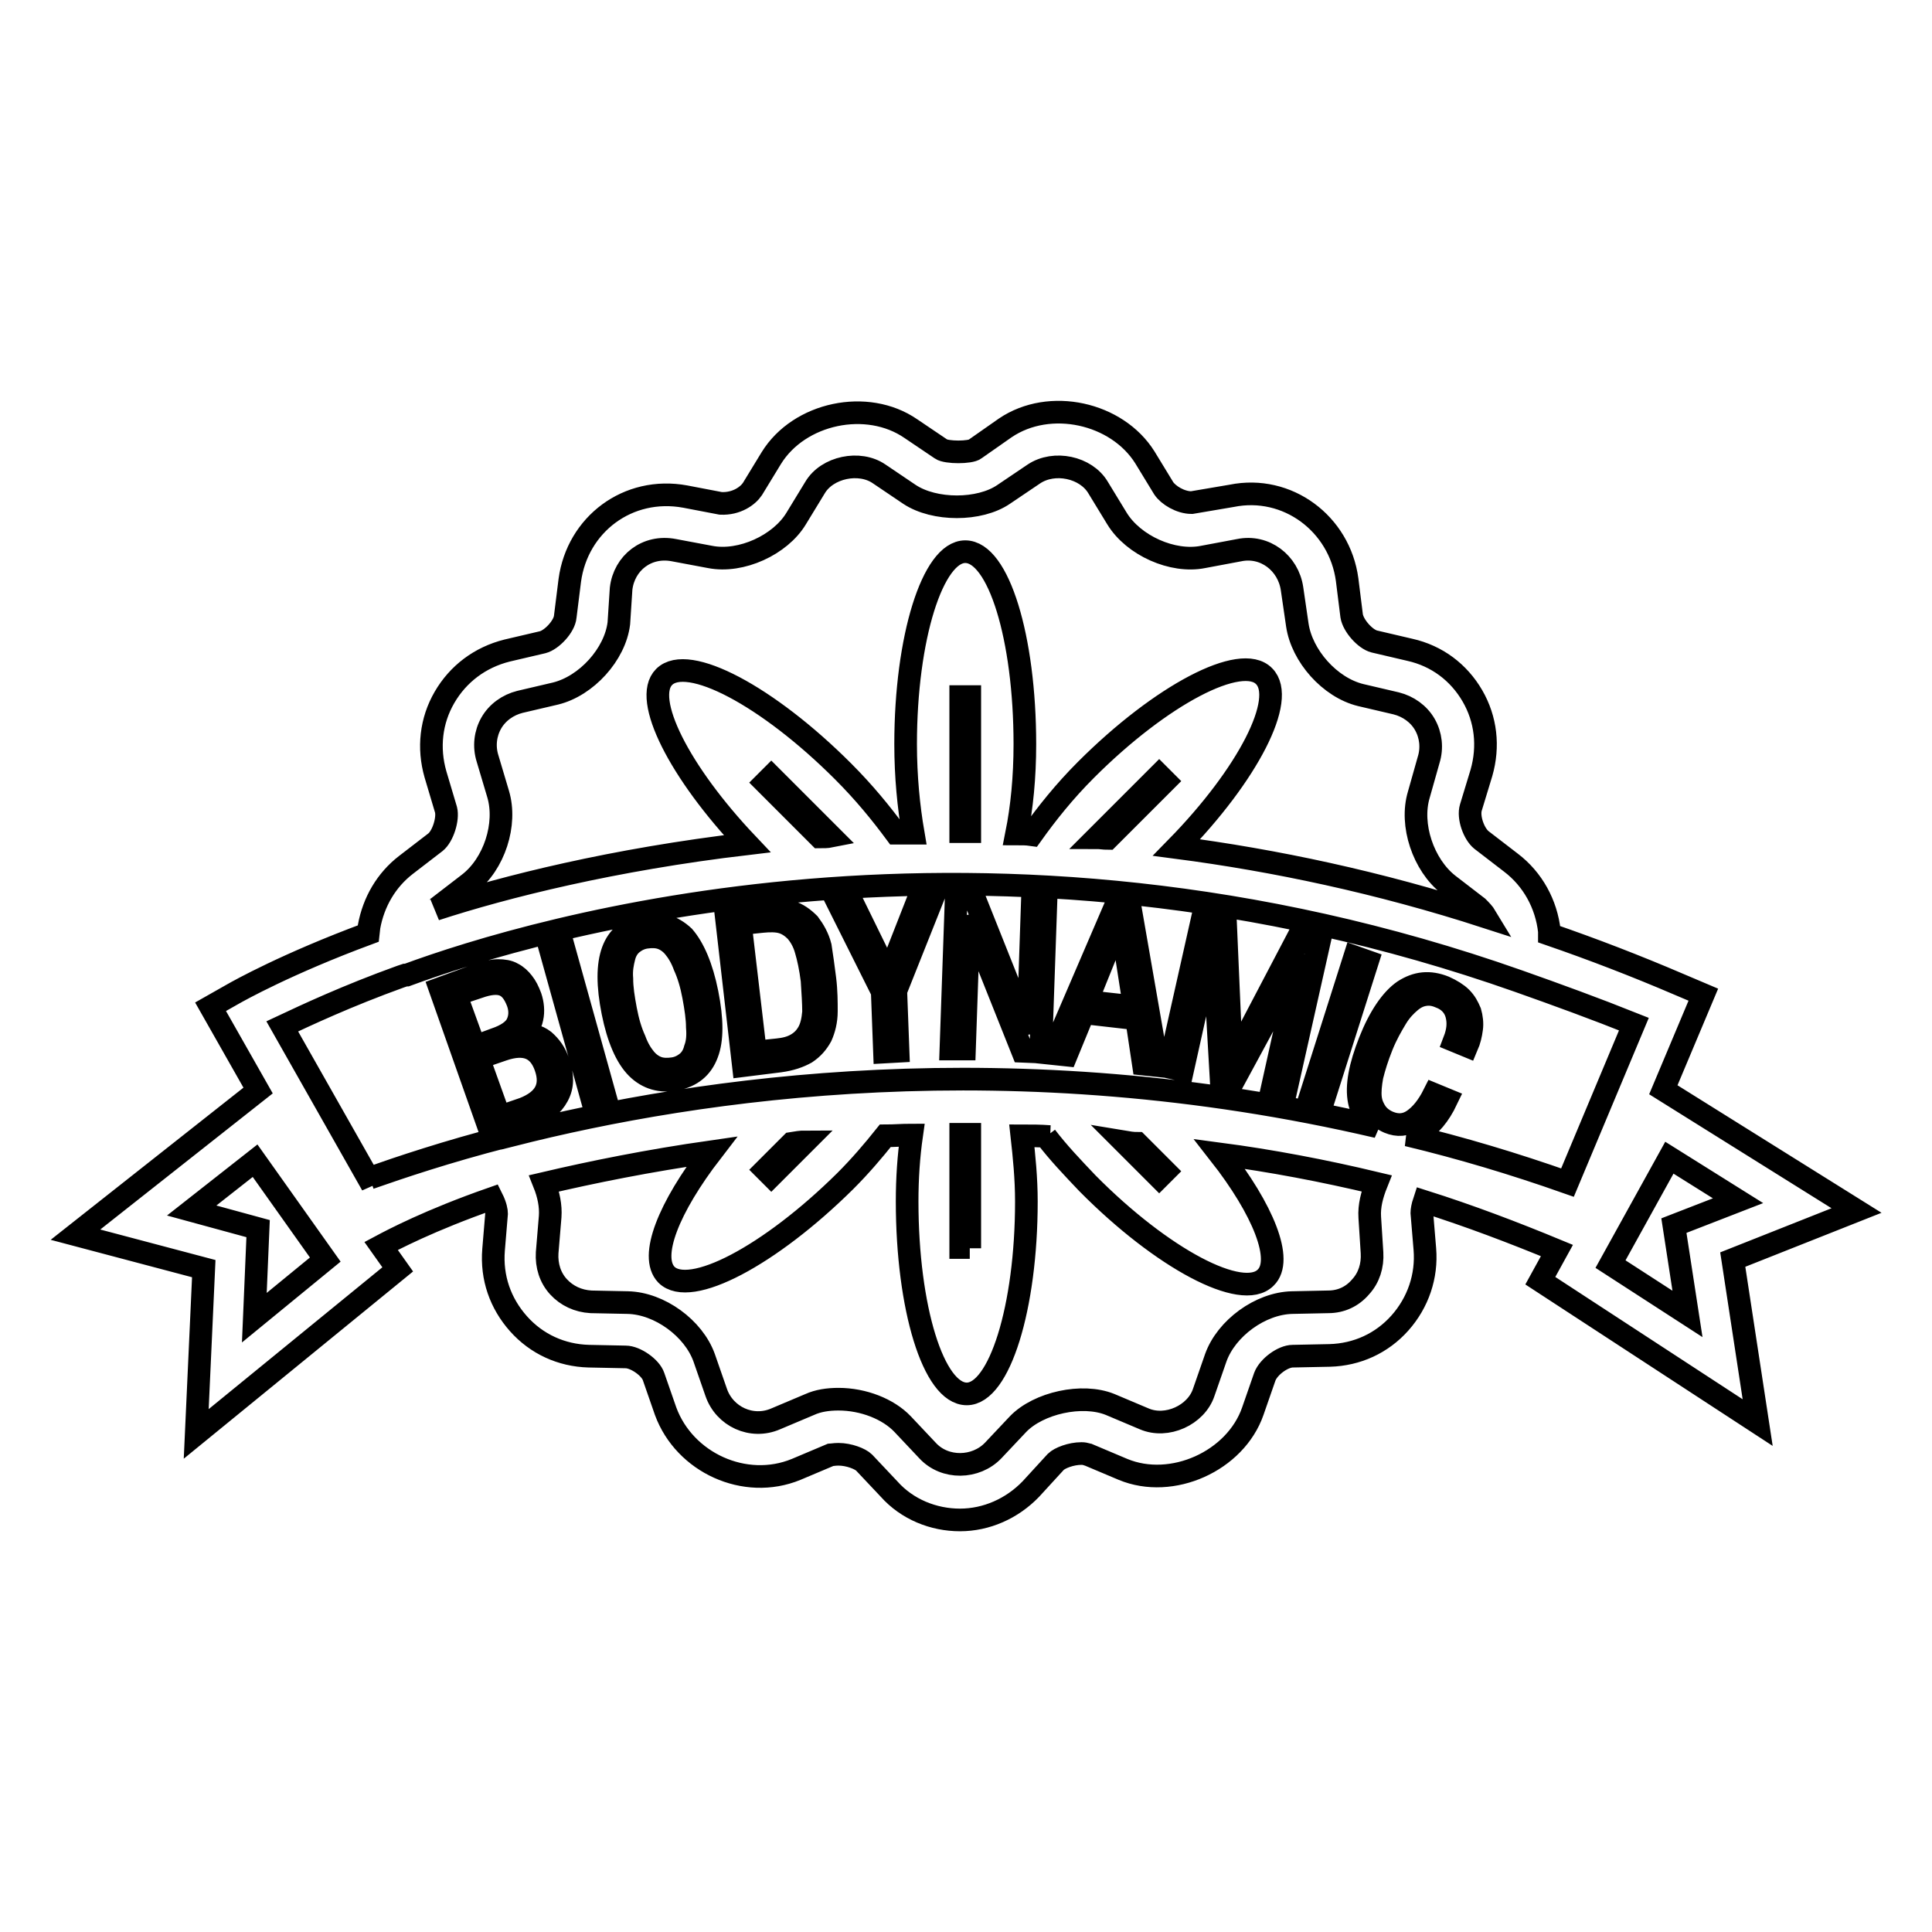 <?xml version="1.0" encoding="utf-8"?>
<!-- Svg Vector Icons : http://www.onlinewebfonts.com/icon -->
<!DOCTYPE svg PUBLIC "-//W3C//DTD SVG 1.1//EN" "http://www.w3.org/Graphics/SVG/1.1/DTD/svg11.dtd">
<svg version="1.1" xmlns="http://www.w3.org/2000/svg" xmlns:xlink="http://www.w3.org/1999/xlink" x="0px" y="0px" viewBox="0 0 256 256" enable-background="new 0 0 256 256" xml:space="preserve">
<g><g><g><path stroke-width="3" fill-opacity="0" stroke="#000000"  d="M123.6,119l-4.9,12.3l0.3,8l-1.8,0.1l-0.3-8l-5.9-11.8l1.9-0.1l4.8,9.8l4-10.2L123.6,119z M109.3,129.7c0.2,1.6,0.2,3.1,0.2,4.3c0,1.3-0.3,2.4-0.7,3.3c-0.5,0.9-1.1,1.6-2,2.2c-0.9,0.5-2,0.9-3.5,1.1l-4.8,0.6l-2.3-20l4.8-0.6c1.4-0.2,2.7-0.1,3.7,0.2s1.8,0.9,2.5,1.6c0.6,0.8,1.2,1.8,1.5,3C108.9,126.7,109.1,128.1,109.3,129.7z M107.6,129.9c-0.2-1.6-0.5-3-0.8-4c-0.3-1.1-0.8-1.9-1.3-2.5c-0.6-0.6-1.2-1-1.9-1.2c-0.7-0.2-1.6-0.2-2.6-0.1l-2.9,0.3l2,17l2.9-0.3c1-0.1,1.8-0.3,2.5-0.7c0.7-0.4,1.2-0.9,1.6-1.6c0.4-0.7,0.6-1.6,0.7-2.7C107.8,132.9,107.7,131.5,107.6,129.9z M136.2,136.8L136.2,136.8l-7.1-17.8l-2.4-0.1l-0.7,20.1l1.8,0l0.6-17.5h0l7.1,17.8l2.4,0.1l0.7-20.1l-1.8-0.1L136.2,136.8z M93.7,131.6c0.7,3.5,0.7,6.2,0,8c-0.7,1.9-2.1,3-4.1,3.4c-2,0.4-3.8-0.1-5.2-1.5c-1.4-1.4-2.5-3.9-3.2-7.4c-0.7-3.5-0.7-6.2,0-8.1c0.7-1.9,2.1-3,4.2-3.4c2-0.4,3.7,0.1,5.2,1.5C91.9,125.6,93,128.1,93.7,131.6z M92.4,136.1c0-1.1-0.2-2.5-0.5-4.1c-0.3-1.6-0.7-2.9-1.2-4c-0.4-1.1-0.9-1.9-1.4-2.5c-0.5-0.6-1.1-1-1.7-1.2c-0.6-0.2-1.3-0.2-2-0.1c-0.7,0.1-1.3,0.4-1.8,0.8c-0.5,0.4-0.9,1-1.1,1.8c-0.2,0.8-0.4,1.7-0.3,2.9c0,1.2,0.2,2.5,0.5,4.1c0.3,1.6,0.7,2.9,1.2,4c0.4,1.1,0.9,1.9,1.4,2.5c0.5,0.6,1.1,1,1.7,1.2c0.6,0.2,1.3,0.2,2,0.1c0.7-0.1,1.3-0.4,1.8-0.8c0.5-0.4,0.9-1,1.1-1.8C92.4,138.2,92.5,137.3,92.4,136.1z M73,126.1l5.4,19.4l1.7-0.5l-5.4-19.4L73,126.1z M149.8,120.5l3.6,20.7l-1.9-0.2l-0.9-6l-7-0.8l-2.3,5.6l-1.9-0.2l8.3-19.3L149.8,120.5z M150.3,133.4l-1.8-11.6l-0.1,0l-4.4,10.9L150.3,133.4z M171.8,124.6l-8.6,16.4l0,0l-0.8-18.5l-3.1-0.7l-4.4,19.6l1.8,0.4l4-18h0l1.1,19.1l1.6,0.4l9.1-16.8l0,0l-4,18l1.8,0.4l4.4-19.6L171.8,124.6z M173.4,146l1.7,0.6l6.1-19.2l-1.7-0.6L173.4,146z M74,140.8c0.6,1.7,0.6,3.1-0.1,4.4s-1.9,2.3-3.7,2.9L65,150l-6.7-19l5.2-1.9c0.9-0.3,1.8-0.5,2.5-0.5c0.7,0,1.4,0.1,1.9,0.4c0.6,0.3,1,0.7,1.4,1.2c0.4,0.5,0.7,1.1,1,1.9c0.3,0.9,0.4,1.9,0.2,2.8c-0.2,1-0.7,1.7-1.6,2.3l0,0c1.3-0.2,2.3,0,3.2,0.7C72.9,138.6,73.6,139.5,74,140.8z M62.9,138.7l2.7-1c1.5-0.5,2.5-1.2,2.9-2s0.5-1.8,0.1-2.9c-0.5-1.3-1.1-2-1.9-2.3s-1.9-0.2-3.3,0.3l-3,1L62.9,138.7z M72.3,141.4c-0.9-2.6-2.8-3.3-5.7-2.3l-3.2,1.1l2.8,7.8l3.2-1.1C72.2,145.8,73.2,144,72.3,141.4z M229.6,166.9l3.3,21.6l-28.8-18.8l2.2-4c-5.8-2.4-11.6-4.6-17.6-6.5c-0.2,0.6-0.3,1.2-0.3,1.5l0.4,4.8c0.3,3.6-0.9,7.1-3.3,9.8c-2.4,2.7-5.7,4.2-9.3,4.3l-4.9,0.1c-1.3,0-3.2,1.4-3.7,2.7L166,187c-2.3,6.6-10.7,10.4-17.2,7.7l-4.5-1.9c-0.1,0-0.4-0.2-1-0.2c-1.4,0-2.9,0.6-3.4,1.1l-3.3,3.6c-2.5,2.6-5.9,4.1-9.4,4.1s-7-1.4-9.4-4.1l-3.3-3.5c-0.5-0.5-2-1.1-3.4-1.1c-0.6,0-1,0.1-1.1,0.1l-4.5,1.9c-6.8,2.8-14.8-0.9-17.3-7.7l-1.6-4.6c-0.4-1.2-2.4-2.6-3.7-2.6l-4.9-0.1c-3.6-0.1-6.9-1.6-9.3-4.3c-2.4-2.7-3.6-6.1-3.3-9.8l0.4-4.8c0-0.3-0.1-1-0.6-2c-8.3,2.9-13.2,5.5-14.7,6.3l2.2,3.1L26,190l1-21.9l-17-4.5l24.2-19.1l-6.3-11.1l3-1.7c0.7-0.4,7.1-4,17.9-8l0.1-0.9c0.6-3.3,2.3-6.2,4.9-8.2l3.9-3c1-0.8,1.7-3.1,1.4-4.3l-1.4-4.7c-1-3.5-0.6-7.1,1.2-10.2c1.8-3.1,4.7-5.3,8.3-6.2l4.7-1.1c1.2-0.3,2.9-2.1,3-3.4l0.6-4.8c1-7.4,7.7-12.5,15.3-11.1l4.7,0.9c2.1,0.1,3.6-1,4.2-1.9l2.5-4.1c3.7-6,12.7-7.9,18.5-3.9l4,2.7c0.7,0.5,3.9,0.5,4.5,0l4-2.8c5.9-4,14.8-2,18.5,3.9l2.5,4.1c0.6,0.9,2.2,1.9,3.7,1.9l5.3-0.9c7.4-1.5,14.3,3.7,15.3,11.1l0.6,4.8c0.2,1.3,1.8,3.1,3,3.4l4.7,1.1c3.6,0.8,6.5,3,8.3,6.1c1.8,3.1,2.2,6.7,1.2,10.2l-1.4,4.6c-0.4,1.3,0.4,3.5,1.4,4.3l3.9,3c2.9,2.2,4.7,5.5,5.1,9.1l0,0.4h0l0,0c5.8,2,11.5,4.2,17.1,6.6l3.3,1.4l-5.3,12.6l25.6,16L229.6,166.9z M57.7,120.5c9.2-3,23.5-6.6,41.3-8.7c-9-9.5-13.9-19.2-11-22.1c3.1-3.1,13.7,2.5,23.7,12.5c2.8,2.8,5,5.5,7,8.2c0.7,0,1.5,0,2.3,0c-0.6-3.5-1-7.5-1-11.8c0-14.1,3.6-25.5,7.9-25.5c4.4,0,7.9,11.4,7.9,25.5c0,4.4-0.4,8.4-1.1,11.9c0.7,0,1.3,0,2,0.1c2-2.8,4.3-5.7,7.2-8.6c10-10,20.6-15.5,23.6-12.4c3,3-2.1,13-11.6,22.7c13,1.7,26.8,4.6,41,9.2c-0.3-0.5-0.7-0.9-1.1-1.3l-3.9-3c-3.3-2.6-5.1-7.9-3.9-11.9l1.3-4.6c0.5-1.6,0.3-3.3-0.5-4.7c-0.8-1.4-2.2-2.4-3.8-2.8l-4.7-1.1c-4.1-1-7.8-5.2-8.4-9.3l-0.7-4.8c-0.5-3.4-3.6-5.8-7-5.1l-4.8,0.9c-4,0.8-9.2-1.5-11.4-5.1l-2.5-4.1c-1.6-2.7-5.8-3.6-8.5-1.8l-4,2.7c-3.2,2.2-9.2,2.2-12.5,0l-4-2.7c-2.6-1.8-6.9-0.9-8.5,1.8l-2.5,4.1c-2.1,3.5-7.3,5.9-11.4,5.1l-4.8-0.9c-3.6-0.7-6.6,1.7-7,5.1L82,82.6c-0.5,4.1-4.3,8.3-8.4,9.3L68.9,93c-1.6,0.4-3,1.4-3.8,2.8c-0.8,1.4-1,3.1-0.5,4.7l1.4,4.7c1.2,4-0.5,9.3-3.9,11.9l-3.9,3C58,120.2,57.9,120.4,57.7,120.5z M153.6,102.7l-8.3,8.3c0.5,0,1,0.1,1.5,0.1l7.6-7.6L153.6,102.7z M127.3,92.3v17.9c0.4,0,0.7,0,1.2,0V92.3H127.3z M102.2,102.9l-0.8,0.8l7.2,7.2c0.5,0,1,0,1.5-0.1L102.2,102.9z M43.1,166.9l-9.3-13.1l-8.4,6.6l8.8,2.4l-0.5,11.8L43.1,166.9z M181.5,161.3c-0.1-1.5,0.3-3,0.9-4.5c-7.1-1.7-14-3-20.8-3.9c5.8,7.4,8.5,14.1,6.1,16.4c-3.1,3.1-13.7-2.5-23.6-12.5c-2-2.1-3.9-4.1-5.5-6.2c0.2,0,0.3,0,0.5,0c-1.3-0.1-2.5-0.1-3.7-0.1c0.3,2.7,0.6,5.6,0.6,8.7c0,14.1-3.6,25.5-7.9,25.5c-4.4,0-7.9-11.4-7.9-25.5c0-3.1,0.2-6,0.6-8.8c-1.2,0-2.3,0.1-3.5,0.1c-1.6,2-3.3,4-5.3,6c-10,9.9-20.6,15.5-23.7,12.4c-2.3-2.4,0.3-8.9,6-16.3c-8.4,1.2-15.8,2.7-22.2,4.2c0.6,1.5,0.9,3,0.8,4.4l-0.4,4.8c-0.1,1.7,0.4,3.3,1.5,4.5c1.1,1.2,2.6,1.9,4.3,2l4.9,0.1c4.2,0.1,8.7,3.4,10.1,7.3l1.6,4.6c1.1,3.2,4.7,4.9,7.9,3.5l4.5-1.9c1.1-0.5,2.4-0.7,3.8-0.7c3.3,0,6.6,1.3,8.5,3.3l3.3,3.5c2.3,2.5,6.4,2.4,8.7,0l3.3-3.5c2.7-2.8,8.5-4.1,12.2-2.6l4.5,1.9c3,1.3,6.9-0.5,7.9-3.5l1.6-4.6c1.4-3.9,5.9-7.2,10.1-7.3l4.8-0.1c1.7,0,3.2-0.7,4.3-2c1.1-1.2,1.6-2.8,1.5-4.5L181.5,161.3z M102.2,155.8l4.5-4.5c-0.6,0-1.2,0.1-1.8,0.2l-3.5,3.5L102.2,155.8z M128.5,165.4v-15.1c-0.4,0-0.8,0-1.2,0v15H128.5z M153.6,156l0.8-0.8l-3.7-3.7c-0.6,0-1.2-0.1-1.8-0.2L153.6,156z M207.7,156.7l8.8-21c-5-2-10.2-3.9-15.3-5.7c-70.6-24.9-130.5-7-147.3-0.8c-0.1,0-0.1,0-0.2,0l-0.6,0.2c-7.2,2.6-12.5,5.1-15.7,6.6l11.9,21l-0.3-0.9c4-1.4,10.2-3.5,18-5.5l0.9-0.3l0,0.1c24.8-6.3,66.2-12.4,114.6-1.1c-1.2-0.8-2.1-1.9-2.4-3.4c-0.4-2,0.1-4.6,1.4-7.9c1.3-3.3,2.9-5.6,4.5-6.7c1.7-1.1,3.4-1.3,5.4-0.5c0.9,0.4,1.7,0.9,2.2,1.4c0.6,0.6,0.9,1.2,1.2,1.9c0.2,0.7,0.3,1.5,0.2,2.2c-0.1,0.8-0.3,1.6-0.6,2.3l-1.7-0.7c0.5-1.3,0.6-2.4,0.3-3.5s-1.1-1.9-2.2-2.3c-0.7-0.3-1.3-0.4-2-0.3c-0.7,0.1-1.3,0.4-1.9,0.9c-0.6,0.5-1.3,1.2-1.9,2.2c-0.6,1-1.3,2.2-1.9,3.7c-0.6,1.5-1,2.8-1.3,4c-0.2,1.1-0.3,2.1-0.2,2.9c0.1,0.8,0.4,1.4,0.8,2c0.4,0.5,0.9,0.9,1.6,1.2c1.2,0.5,2.3,0.4,3.3-0.3c1-0.7,1.9-1.8,2.7-3.4l1.7,0.7c-1,2.1-2.2,3.5-3.6,4.3c-0.5,0.3-1.1,0.4-1.6,0.4C193.6,152.1,200.6,154.2,207.7,156.7z M223.6,174.1l-1.8-11.7l8.5-3.3l-9.1-5.7l-7.8,14.1L223.6,174.1z"/></g><g></g><g></g><g></g><g></g><g></g><g></g><g></g><g></g><g></g><g></g><g></g><g></g><g></g><g></g><g></g></g></g>
</svg>
